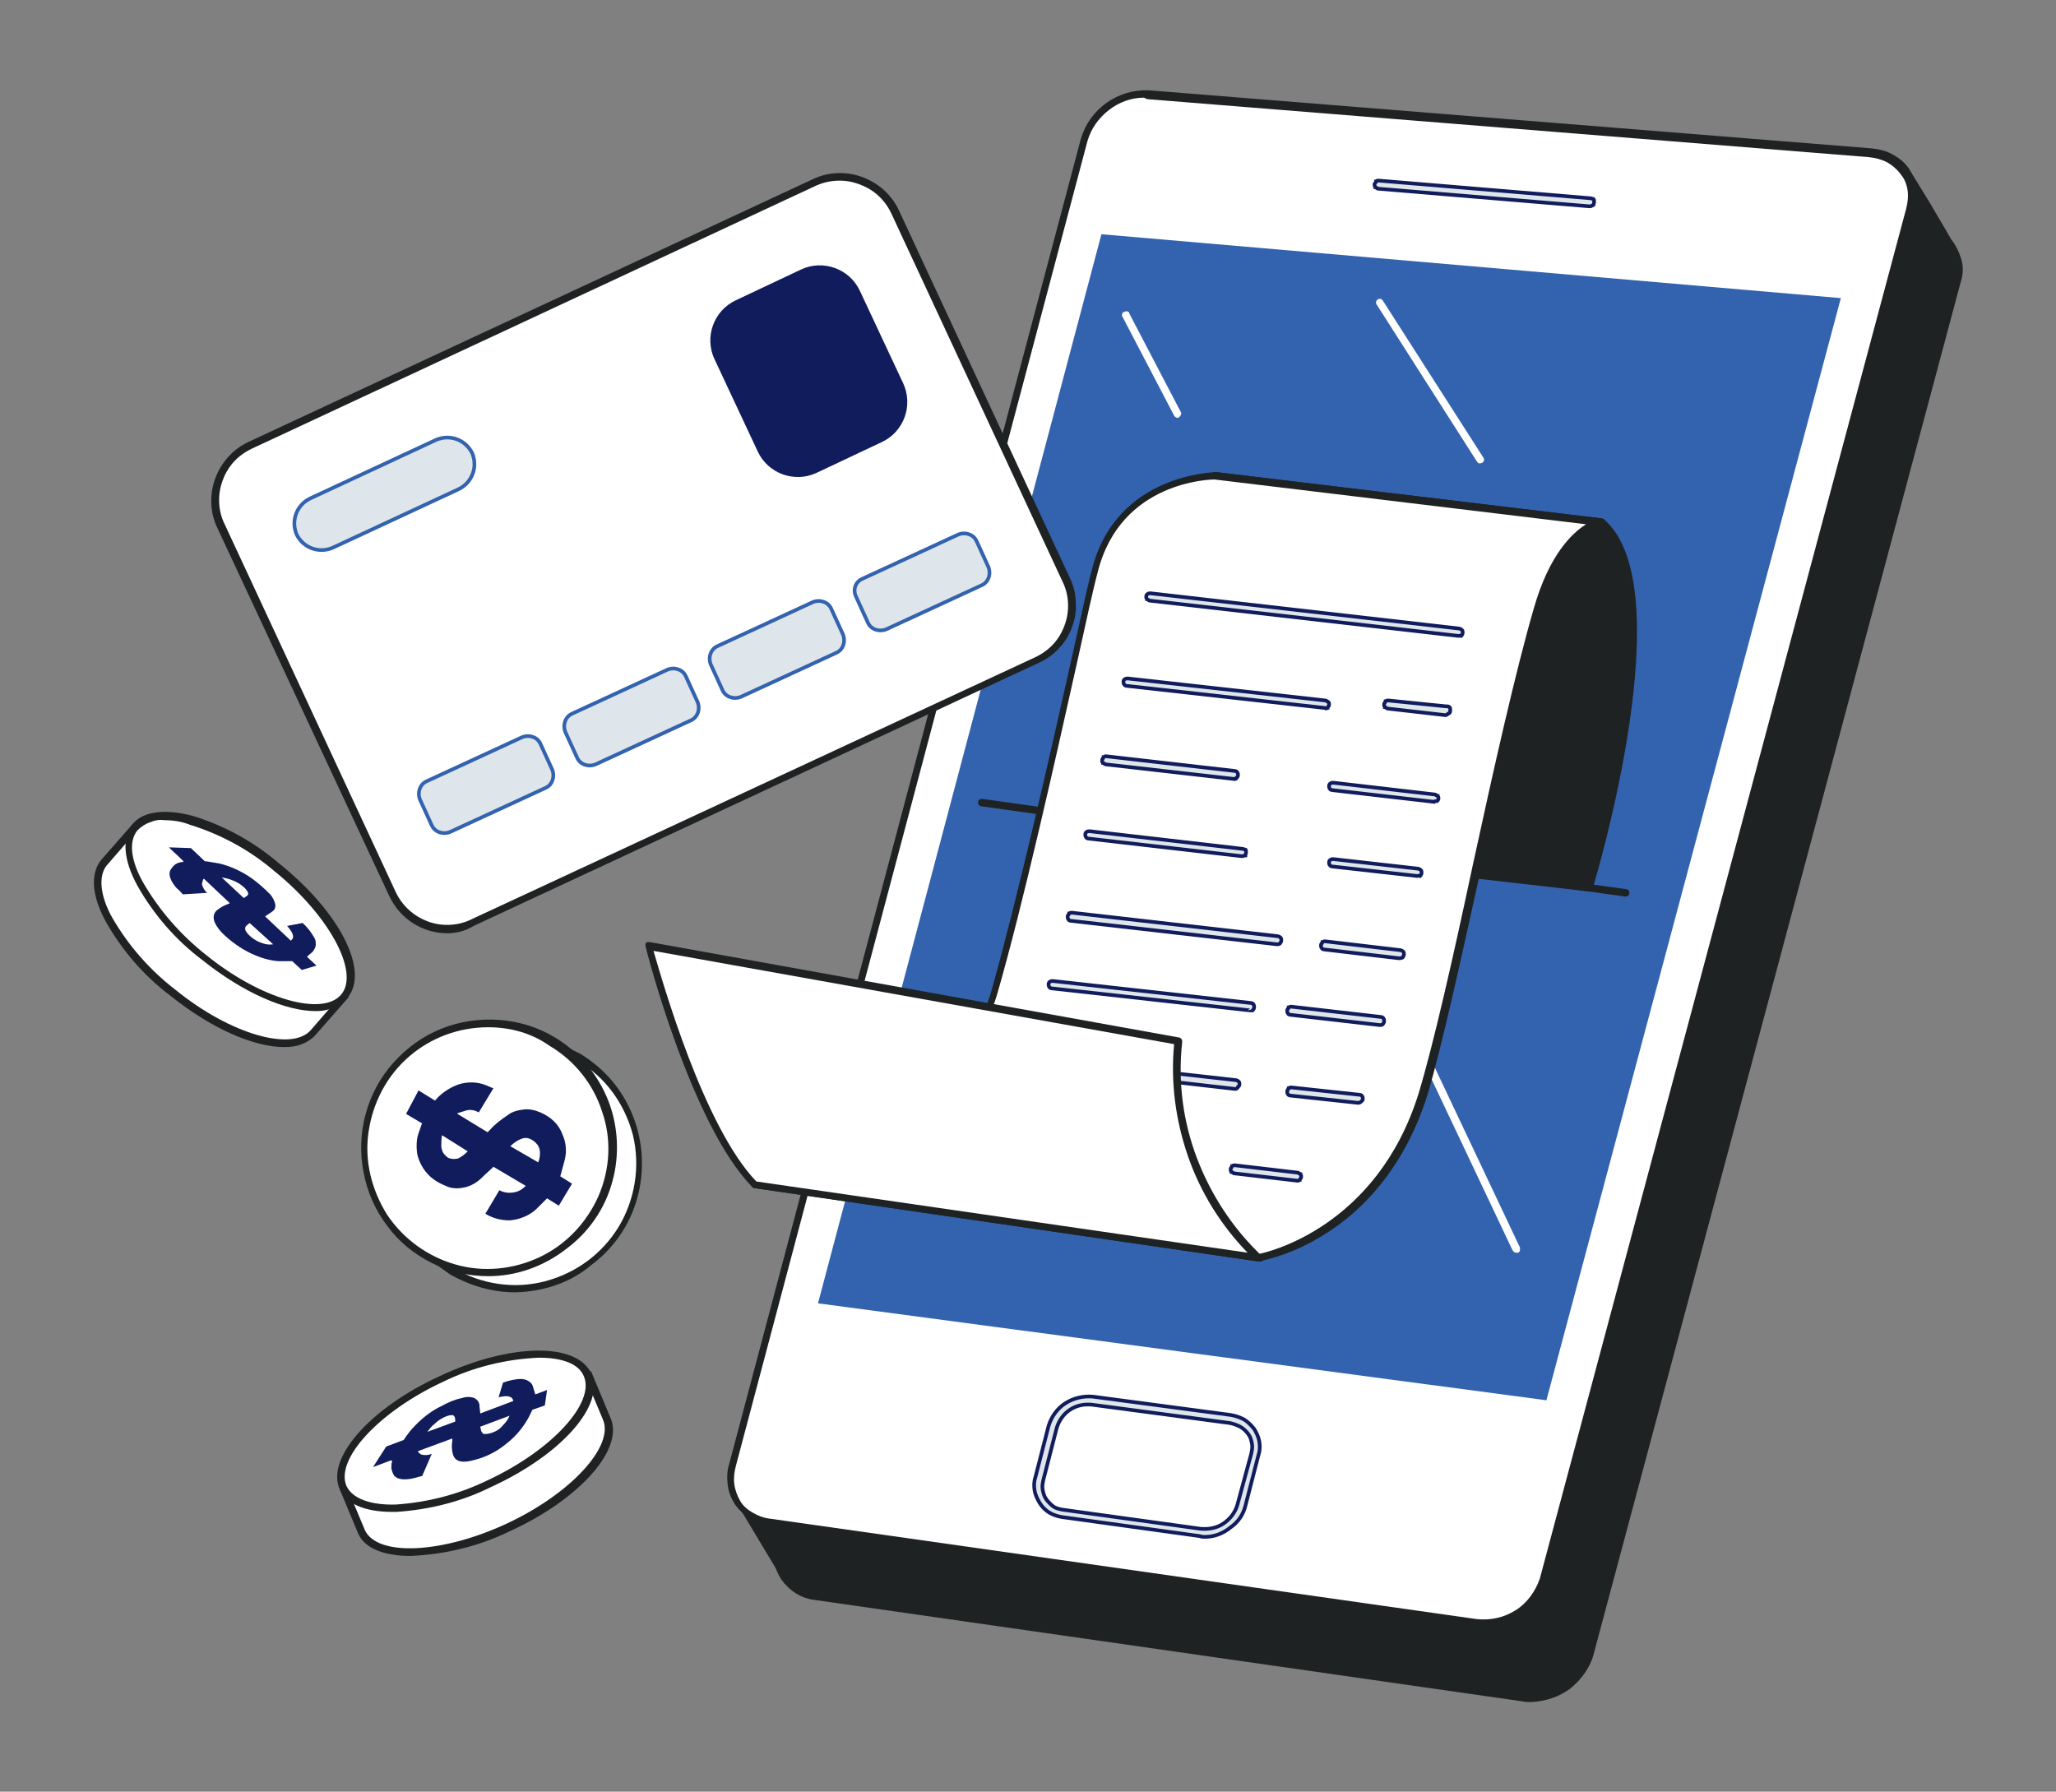 <?xml version="1.0" encoding="utf-8"?>
<!-- Generator: Adobe Illustrator 27.5.0, SVG Export Plug-In . SVG Version: 6.00 Build 0)  -->
<svg version="1.1" id="Layer_1" xmlns="http://www.w3.org/2000/svg" xmlns:xlink="http://www.w3.org/1999/xlink" x="0px" y="0px"
	 viewBox="0 0 280 244" style="enable-background:new 0 0 280 244;" xml:space="preserve">
<rect x="0" y="0" width="280" height="244" fill="#808080" stroke="none"/>
<style type="text/css">
	.st0{fill:#1F2223;}
	.st1{fill:#FFFFFF;}
	.st2{fill:#3363AF;}
	.st3{fill:#DEE5EB;stroke:#101C5C;stroke-width:0.5;stroke-miterlimit:10;}
	.st4{fill:#DEE5EB;}
	.st5{fill:#101C5C;}
	.st6{fill:#DEE5EB;stroke:#3363AF;stroke-width:0.5;stroke-miterlimit:10;}
</style>
<path class="st0" d="M266.1,34.3c0,0-2.4-4.3-6.1-10.3c0,0-12,9-11.9,8.5C248.2,31.9,266.1,34.3,266.1,34.3z"/>
<path class="st0" d="M266.1,34.8L266.1,34.8c-6.4-0.8-16.7-2.1-17.8-1.9c-0.3,0.1-0.4,0.1-0.5,0s-0.2-0.1-0.2-0.2
	c0-0.1-0.1-0.2,0-0.3c0-0.1,0.1-0.3,0.4-0.4c0.7-0.3,7.6-5.3,11.7-8.4c0.1,0,0.1-0.1,0.2-0.1s0.1,0,0.2,0s0.1,0,0.2,0.1
	c0.1,0,0.1,0.1,0.1,0.1c3.7,5.9,6.1,10.3,6.2,10.4c0,0.1,0.1,0.2,0.1,0.3s0,0.2-0.1,0.3c0,0.1-0.1,0.1-0.2,0.2
	C266.3,34.8,266.2,34.8,266.1,34.8L266.1,34.8z M249.9,31.9c2.2,0.1,6.6,0.6,15.3,1.7c-0.8-1.5-2.7-4.8-5.3-9
	C254.4,28.8,251.5,30.9,249.9,31.9L249.9,31.9z"/>
<path class="st0" d="M107.2,215.3l-6-10l8.3-7.5L107.2,215.3z"/>
<path class="st0" d="M107.2,215.8c-0.1,0-0.2,0-0.2-0.1c-0.1,0-0.1-0.1-0.2-0.2l-6-10c-0.1-0.1-0.1-0.2-0.1-0.3s0.1-0.2,0.2-0.3
	l8.3-7.5c0.1-0.1,0.2-0.1,0.3-0.1c0.1,0,0.2,0,0.3,0.1c0.1,0.1,0.2,0.1,0.2,0.2c0,0.1,0.1,0.2,0.1,0.3l-2.3,17.4
	c0,0.1-0.1,0.2-0.1,0.3c-0.1,0.1-0.2,0.1-0.3,0.2L107.2,215.8z M101.8,205.5l5.1,8.4l1.9-14.7L101.8,205.5z"/>
<path class="st0" d="M111.1,217.4l96.4,13.7c2,0.3,4-0.2,5.7-1.3s2.9-2.7,3.5-4.6l49.9-186.7c1-3.9-1.5-7.3-5.5-7.6L162.6,23
	c-1.9-0.1-3.9,0.5-5.4,1.6c-1.6,1.1-2.7,2.8-3.3,4.6L106,209.7c-0.2,0.8-0.3,1.7-0.2,2.6c0.1,0.9,0.4,1.7,0.9,2.4s1.1,1.3,1.9,1.8
	C109.4,217,110.2,217.3,111.1,217.4L111.1,217.4z"/>
<path class="st0" d="M208.5,231.8c-0.4,0-0.8,0-1.2-0.1L111,217.9c-0.9-0.1-1.8-0.4-2.6-0.9c-0.8-0.5-1.5-1.2-2-1.9
	c-0.5-0.8-0.9-1.7-1-2.7c-0.1-0.9-0.1-1.9,0.2-2.8l47.9-180.5c0.6-2,1.8-3.7,3.5-4.9c1.7-1.2,3.7-1.8,5.8-1.7l98.3,7.9
	c1,0.1,2,0.3,2.8,0.8c0.9,0.5,1.6,1.1,2.2,1.9c0.5,0.8,0.9,1.7,1.1,2.6s0.1,1.9-0.2,2.8l-50,186.9c-0.5,1.8-1.7,3.4-3.2,4.6
	C212.3,231.1,210.5,231.7,208.5,231.8L208.5,231.8z M111.1,216.9l96.4,13.7c1.9,0.2,3.7-0.2,5.3-1.2s2.7-2.6,3.3-4.4L266,38.5
	c0.2-0.8,0.3-1.6,0.2-2.4c-0.1-0.8-0.4-1.6-0.9-2.2c-0.5-0.7-1.2-1.3-1.9-1.7c-0.8-0.4-1.6-0.6-2.4-0.7l-98.3-8
	c-1.8-0.1-3.6,0.4-5.1,1.5s-2.6,2.6-3.1,4.3l-47.8,180.5c-0.2,0.8-0.3,1.6-0.2,2.4c0.1,0.8,0.4,1.6,0.8,2.3s1,1.2,1.7,1.6
	C109.6,216.6,110.3,216.8,111.1,216.9L111.1,216.9z"/>
<path class="st1" d="M104.8,207.1l96.4,13.7c2,0.3,4-0.2,5.7-1.3s2.9-2.7,3.5-4.6l49.9-186.7c1-3.9-1.5-7.3-5.5-7.6l-98.3-7.9
	c-1.9-0.1-3.9,0.5-5.5,1.6s-2.8,2.8-3.3,4.6l-48,180.5c-0.3,0.8-0.3,1.7-0.2,2.6c0.1,0.9,0.4,1.7,0.9,2.4s1.1,1.4,1.9,1.8
	C103.1,206.7,103.9,207,104.8,207.1L104.8,207.1z"/>
<path class="st0" d="M202.3,221.5c-0.4,0-0.8,0-1.2-0.1l-96.4-13.7c-0.9-0.1-1.8-0.4-2.6-0.9c-0.8-0.5-1.5-1.2-2-1.9
	c-0.5-0.8-0.9-1.7-1-2.7c-0.1-0.9-0.1-1.9,0.2-2.8l47.9-180.5c0.6-2,1.8-3.7,3.5-4.9s3.7-1.8,5.8-1.7l98.3,7.9c1,0.1,2,0.3,2.9,0.8
	s1.7,1.1,2.3,2c0.5,0.8,0.9,1.7,1.1,2.6s0.1,1.9-0.2,2.8L211,215.1c-0.5,1.8-1.7,3.4-3.2,4.6C206.1,220.8,204.2,221.5,202.3,221.5z
	 M155.8,13.3c-1.7,0-3.4,0.6-4.8,1.7c-1.4,1.1-2.4,2.5-2.9,4.2l-47.9,180.5c-0.2,0.8-0.3,1.6-0.2,2.4c0.1,0.8,0.4,1.6,0.8,2.3
	s1,1.2,1.7,1.6c0.7,0.4,1.4,0.7,2.2,0.8l0,0l96.4,13.7c1.9,0.2,3.7-0.2,5.3-1.2s2.7-2.6,3.3-4.3l49.9-186.6c0.2-0.8,0.3-1.6,0.2-2.4
	c-0.1-0.8-0.4-1.6-0.9-2.2c-0.5-0.7-1.2-1.3-1.9-1.7c-0.8-0.4-1.6-0.6-2.5-0.7l-98.3-7.9L155.8,13.3z"/>
<path class="st2" d="M250.7,40.6L150,31.9l-38.6,145.6l99.2,13.2L250.7,40.6z"/>
<path class="st1" d="M206.5,170.6c-0.1,0-0.2,0-0.3-0.1s-0.1-0.1-0.2-0.2l-20.3-42.9c0-0.1,0-0.1,0-0.2s0-0.1,0-0.2s0.1-0.1,0.1-0.2
	c0,0,0.1-0.1,0.2-0.1c0.1-0.1,0.3-0.1,0.4,0c0.1,0,0.2,0.1,0.3,0.3l20.3,42.9c0,0.1,0,0.1,0,0.2c0,0.1,0,0.1,0,0.2
	c0,0.1-0.1,0.1-0.1,0.2c0,0-0.1,0.1-0.2,0.1C206.7,170.6,206.6,170.6,206.5,170.6L206.5,170.6z"/>
<path class="st1" d="M144.6,206.1l18.8,2.6c1.2,0.1,2.4-0.1,3.4-0.8s1.7-1.7,2.1-2.8l1.9-7c0.2-0.5,0.2-1.1,0.1-1.6
	c-0.1-0.5-0.3-1.1-0.6-1.5c-0.3-0.5-0.7-0.8-1.2-1.1s-1-0.5-1.6-0.5l-18.8-2.6c-1.2-0.1-2.4,0.2-3.4,0.8c-1,0.7-1.7,1.6-2.1,2.8
	l-1.9,7c-0.2,0.5-0.2,1.1-0.1,1.6c0.1,0.5,0.3,1.1,0.6,1.5s0.7,0.8,1.2,1.1C143.5,205.8,144.1,206,144.6,206.1z"/>
<path class="st3" d="M164.1,209.3c-0.2,0-0.5,0-0.7-0.1l-18.8-2.6c-0.6-0.1-1.2-0.3-1.7-0.6s-1-0.8-1.3-1.3s-0.6-1.1-0.7-1.7
	c-0.1-0.6-0.1-1.2,0.1-1.8l1.8-7c0.4-1.3,1.2-2.4,2.3-3.1c1.1-0.7,2.4-1,3.7-0.9l18.8,2.5c0.6,0.1,1.2,0.3,1.8,0.6
	c0.5,0.3,1,0.8,1.4,1.3c0.3,0.5,0.6,1.1,0.7,1.7c0.1,0.6,0.1,1.2-0.1,1.8l-1.8,7c-0.3,1.2-1,2.2-2,2.9
	C166.5,208.9,165.3,209.3,164.1,209.3L164.1,209.3z M144.7,205.6l18.8,2.6c1.1,0.1,2.2-0.1,3.1-0.7c0.9-0.6,1.6-1.5,1.9-2.5l1.9-7
	c0.1-0.5,0.2-0.9,0.1-1.4c-0.1-0.5-0.2-0.9-0.5-1.3c-0.3-0.4-0.6-0.7-1.1-1c-0.4-0.2-0.9-0.4-1.4-0.5l-18.8-2.5
	c-1.1-0.1-2.1,0.1-3,0.7c-0.9,0.6-1.5,1.5-1.8,2.5l-1.8,7c-0.1,0.5-0.2,0.9-0.1,1.4c0.1,0.5,0.2,0.9,0.5,1.3c0.3,0.4,0.6,0.7,1,1
	C143.8,205.4,144.2,205.5,144.7,205.6L144.7,205.6z"/>
<path class="st3" d="M216.5,28.1l-28.8-2.4c-0.1,0-0.1,0-0.2-0.1c-0.1,0-0.1-0.1-0.2-0.1c0-0.1-0.1-0.1-0.1-0.2s0-0.1,0-0.2
	s0-0.1,0.1-0.2s0.1-0.1,0.1-0.2c0.1,0,0.1-0.1,0.2-0.1s0.1,0,0.2,0l28.8,2.4c0.1,0,0.3,0.1,0.4,0.1c0.1,0.1,0.1,0.2,0.1,0.4
	s-0.1,0.3-0.1,0.4C216.8,28,216.7,28.1,216.5,28.1L216.5,28.1z"/>
<path class="st0" d="M216.4,120.9c0,0,12.4-40.8,1.6-49.8l-52.5-6.3c0,0-9,9.4-10.3,16.6s-12.2,22.5-8.1,31.7L216.4,120.9z"/>
<path class="st0" d="M216.4,121.4L216.4,121.4l-69.3-7.9c-0.1,0-0.2,0-0.2-0.1c-0.1-0.1-0.1-0.1-0.2-0.2c-2.8-6.4,1.3-15.5,4.6-22.9
	c1.6-3.6,3-6.8,3.5-9.1c1.3-7.3,10-16.4,10.4-16.8c0.1-0.1,0.1-0.1,0.2-0.1c0.1,0,0.2,0,0.2,0l52.5,6.3c0.1,0,0.2,0.1,0.3,0.1
	c10.8,9.1-1,48.7-1.5,50.3c0,0.1-0.1,0.2-0.2,0.2C216.6,121.4,216.5,121.4,216.4,121.4z M147.6,112.6l68.5,7.8
	c1.2-4.2,11.4-40.3,1.8-48.7l-52-6.3c-1.2,1.3-8.8,9.7-10,16.1c-0.4,2.4-1.9,5.6-3.5,9.3C149.1,97.9,145.1,106.6,147.6,112.6z"/>
<path class="st0" d="M221.3,122.1L221.3,122.1l-87.7-12.3c-0.1,0-0.2-0.1-0.3-0.2s-0.1-0.2-0.1-0.4c0-0.1,0.1-0.3,0.2-0.3
	c0.1-0.1,0.2-0.1,0.4-0.1l87.7,12.3c0.1,0,0.3,0.1,0.3,0.2c0.1,0.1,0.1,0.2,0.1,0.4c0,0.1-0.1,0.2-0.2,0.3S221.5,122.1,221.3,122.1
	L221.3,122.1z"/>
<path class="st1" d="M218,71.1c0,0-5.3,0.7-8.6,11.8c-5,16.9-11.6,52.7-15.7,66.1c-6.1,19.5-22.3,22.3-22.3,22.3l-68.7-10
	c0,0,27.9-9.7,32.7-26.1c5-17.3,11.8-50.1,13.7-57.4c3.3-13,16.5-13,16.5-13L218,71.1z"/>
<path class="st0" d="M171.4,171.8L171.4,171.8l-68.7-10c-0.1,0-0.2-0.1-0.3-0.2c-0.1-0.1-0.1-0.2-0.1-0.3s0-0.2,0.1-0.3
	s0.2-0.2,0.3-0.2c0.3-0.1,27.8-9.8,32.3-25.8c3.4-12,7.9-31.7,10.8-44.7c1.3-5.8,2.3-10.5,2.9-12.7c3.3-13.2,16.9-13.3,17-13.3
	l52.5,6.3c0.1,0,0.2,0.1,0.3,0.2s0.1,0.2,0.1,0.3c0,0.1,0,0.2-0.1,0.3c-0.1,0.1-0.2,0.2-0.3,0.2s-5.1,0.9-8.1,11.4
	c-2.5,8.6-5.4,21.9-8.3,34.8c-2.8,12.7-5.4,24.6-7.4,31.3c-3.2,10.2-9.1,15.9-13.7,18.8C177.8,169.8,174.7,171.1,171.4,171.8
	L171.4,171.8z M104.7,161.1l66.6,9.7c1.2-0.2,16.2-3.6,21.9-21.9c2-6.6,4.7-18.5,7.4-31.2c2.8-12.9,5.8-26.3,8.3-34.9
	c2.1-7.3,5.2-10.2,7.1-11.4l-50.6-6.1c-0.5,0-12.8,0.2-15.9,12.6c-0.6,2.2-1.6,6.8-2.9,12.7c-2.9,13-7.3,32.7-10.8,44.8
	c-2.5,8.7-11.3,15.4-18.3,19.5C113.4,157.3,109.2,159.4,104.7,161.1L104.7,161.1z"/>
<path class="st3" d="M185,150.2L185,150.2l-9.3-1c-0.1,0-0.3-0.1-0.3-0.2c-0.1-0.1-0.1-0.2-0.1-0.4c0-0.1,0-0.1,0.1-0.2
	c0-0.1,0.1-0.1,0.1-0.2c0.1,0,0.1-0.1,0.2-0.1c0.1,0,0.1,0,0.2,0l9.3,1c0.1,0,0.3,0.1,0.3,0.2c0.1,0.1,0.1,0.2,0.1,0.4
	c0,0.1-0.1,0.2-0.2,0.3S185.1,150.2,185,150.2L185,150.2z"/>
<path class="st3" d="M168.2,148.3L168.2,148.3l-27.9-3.2c-0.1,0-0.3-0.1-0.3-0.2c-0.1-0.1-0.1-0.2-0.1-0.4c0-0.1,0-0.1,0.1-0.2
	c0-0.1,0.1-0.1,0.1-0.2c0.1,0,0.1-0.1,0.2-0.1c0.1,0,0.1,0,0.2,0l27.8,3.1c0.1,0,0.3,0.1,0.4,0.2c0.1,0.1,0.1,0.2,0.1,0.4
	c0,0.1-0.1,0.3-0.2,0.3C168.5,148.3,168.3,148.3,168.2,148.3L168.2,148.3z"/>
<path class="st3" d="M176.7,160.8L176.7,160.8l-8.6-1c-0.1,0-0.1,0-0.2-0.1c-0.1,0-0.1-0.1-0.2-0.1c0-0.1-0.1-0.1-0.1-0.2
	c0-0.1,0-0.1,0-0.2c0-0.1,0-0.1,0.1-0.2c0-0.1,0.1-0.1,0.1-0.2c0.1,0,0.1-0.1,0.2-0.1c0.1,0,0.1,0,0.2,0l8.5,1c0.1,0,0.1,0,0.2,0.1
	c0.1,0,0.1,0.1,0.2,0.1c0,0.1,0.1,0.1,0.1,0.2c0,0.1,0,0.1,0,0.2c0,0.1,0,0.1-0.1,0.2c0,0.1-0.1,0.1-0.1,0.2
	C176.9,160.7,176.9,160.8,176.7,160.8C176.9,160.8,176.8,160.8,176.7,160.8L176.7,160.8z"/>
<path class="st4" d="M158.7,158.8L158.7,158.8l-26.6-3c-0.1,0-0.3-0.1-0.3-0.2c-0.1-0.1-0.1-0.2-0.1-0.4c0-0.1,0.1-0.3,0.2-0.3
	c0.1-0.1,0.2-0.1,0.4-0.1l26.6,3c0.1,0,0.3,0.1,0.3,0.2c0.1,0.1,0.1,0.2,0.1,0.4c0,0.1-0.1,0.2-0.2,0.3
	C158.9,158.7,158.8,158.8,158.7,158.8z"/>
<path class="st1" d="M171.4,171.3c-4-3.7-7.1-8.3-9-13.4c-1.9-5.1-2.6-10.6-2-16.1l-72.1-13c0,0,6.2,24.1,14.4,32.5L171.4,171.3z"/>
<path class="st0" d="M171.4,171.8L171.4,171.8l-68.7-10c-0.1,0-0.2-0.1-0.3-0.2c-8.2-8.4-14.3-31.8-14.5-32.8c0-0.1,0-0.2,0-0.2
	c0-0.1,0.1-0.2,0.1-0.2c0.1-0.1,0.1-0.1,0.2-0.1s0.2,0,0.3,0l72.1,13c0.1,0,0.2,0.1,0.3,0.2c0.1,0.1,0.1,0.2,0.1,0.4
	c-0.6,5.4,0.1,10.8,2,15.8s4.9,9.6,8.8,13.3c0.1,0.1,0.1,0.2,0.2,0.3c0,0.1,0,0.2,0,0.3s-0.1,0.2-0.2,0.2
	C171.6,171.8,171.5,171.8,171.4,171.8L171.4,171.8z M103,160.9l66.9,9.7c-3.6-3.7-6.4-8.2-8.1-13.1c-1.7-4.9-2.4-10.1-1.9-15.3
	L89,129.5C90.2,133.6,95.8,153.4,103,160.9z"/>
<path class="st3" d="M198.6,86.6L198.6,86.6l-42-4.8c-0.1,0-0.1,0-0.2-0.1c-0.1,0-0.1-0.1-0.2-0.1c0-0.1-0.1-0.1-0.1-0.2
	c0-0.1,0-0.1,0-0.2c0-0.1,0.1-0.3,0.2-0.3c0.1-0.1,0.2-0.1,0.4-0.1l42,4.8c0.1,0,0.3,0.1,0.4,0.2c0.1,0.1,0.1,0.2,0.1,0.4
	c0,0.1-0.1,0.3-0.2,0.4C198.8,86.5,198.8,86.6,198.6,86.6L198.6,86.6z"/>
<path class="st3" d="M196.9,97.4L196.9,97.4l-7.9-0.9c-0.1,0-0.1,0-0.2-0.1c-0.1,0-0.1-0.1-0.2-0.1c0-0.1-0.1-0.1-0.1-0.2
	c0-0.1,0-0.1,0-0.2c0-0.1,0-0.1,0.1-0.2c0-0.1,0.1-0.1,0.1-0.2c0.1,0,0.1-0.1,0.2-0.1c0.1,0,0.1,0,0.2,0l7.9,0.8c0.1,0,0.1,0,0.2,0
	s0.1,0.1,0.2,0.1c0,0,0.1,0.1,0.1,0.2c0,0.1,0,0.1,0,0.2c0,0.1,0,0.1,0,0.2c0,0.1-0.1,0.1-0.1,0.2c0,0-0.1,0.1-0.2,0.1
	C197,97.4,196.9,97.4,196.9,97.4L196.9,97.4z"/>
<path class="st3" d="M180.3,96.4l-26.9-3c-0.1,0-0.3-0.1-0.3-0.2c-0.1-0.1-0.1-0.2-0.1-0.4c0-0.1,0.1-0.3,0.2-0.3
	c0.1-0.1,0.2-0.1,0.4-0.1l26.9,3c0.1,0,0.1,0,0.2,0.1c0.1,0,0.1,0.1,0.2,0.1c0,0,0.1,0.1,0.1,0.2s0,0.1,0,0.2s0,0.1-0.1,0.2
	c0,0.1-0.1,0.1-0.1,0.2c-0.1,0-0.1,0.1-0.2,0.1C180.5,96.4,180.4,96.4,180.3,96.4L180.3,96.4z"/>
<path class="st3" d="M195.3,109.2L195.3,109.2l-13.9-1.6c-0.1,0-0.3-0.1-0.3-0.2c-0.1-0.1-0.1-0.2-0.1-0.4c0-0.1,0.1-0.3,0.2-0.3
	c0.1-0.1,0.2-0.1,0.4-0.1l13.8,1.6c0.1,0,0.1,0,0.2,0.1c0.1,0,0.1,0.1,0.2,0.1c0,0.1,0.1,0.1,0.1,0.2s0,0.1,0,0.2s-0.1,0.2-0.2,0.3
	C195.5,109.1,195.4,109.1,195.3,109.2L195.3,109.2z"/>
<path class="st3" d="M168.2,106.1L168.2,106.1l-17.6-2c-0.1,0-0.1,0-0.2-0.1c-0.1,0-0.1-0.1-0.2-0.1c0-0.1-0.1-0.1-0.1-0.2
	s0-0.1,0-0.2s0-0.1,0.1-0.2c0-0.1,0.1-0.1,0.1-0.2c0.1,0,0.1-0.1,0.2-0.1c0.1,0,0.1,0,0.2,0l17.5,2c0.1,0,0.3,0.1,0.3,0.2
	c0.1,0.1,0.1,0.2,0.1,0.4c0,0.1-0.1,0.3-0.2,0.3C168.4,106,168.3,106.1,168.2,106.1L168.2,106.1z"/>
<path class="st3" d="M193,119.3L193,119.3l-11.6-1.3c-0.1,0-0.3-0.1-0.3-0.2c-0.1-0.1-0.1-0.2-0.1-0.4c0-0.1,0.1-0.3,0.2-0.3
	c0.1-0.1,0.2-0.1,0.4-0.1l11.5,1.3c0.1,0,0.3,0.1,0.4,0.2c0.1,0.1,0.1,0.2,0.1,0.4c0,0.1-0.1,0.3-0.2,0.4
	C193.2,119.2,193.1,119.3,193,119.3L193,119.3z"/>
<path class="st3" d="M169.1,116.6L169.1,116.6l-20.9-2.4c-0.1,0-0.3-0.1-0.3-0.2c-0.1-0.1-0.1-0.2-0.1-0.4c0-0.1,0.1-0.3,0.2-0.3
	c0.1-0.1,0.2-0.1,0.4-0.1l20.8,2.4c0.1,0,0.3,0.1,0.4,0.1s0.1,0.2,0.1,0.4c0,0.1-0.1,0.3-0.1,0.4
	C169.5,116.5,169.3,116.6,169.1,116.6L169.1,116.6z"/>
<path class="st3" d="M190.5,130.5l-10.2-1.2c-0.1,0-0.3-0.1-0.3-0.2c-0.1-0.1-0.1-0.2-0.1-0.4c0-0.1,0-0.1,0.1-0.2
	c0-0.1,0.1-0.1,0.1-0.2c0.1,0,0.1-0.1,0.2-0.1c0.1,0,0.1,0,0.2,0l10.2,1.2c0.1,0,0.3,0.1,0.4,0.2c0.1,0.1,0.1,0.2,0.1,0.4
	c0,0.1-0.1,0.3-0.2,0.4C190.8,130.5,190.7,130.5,190.5,130.5L190.5,130.5z"/>
<path class="st3" d="M173.9,128.6L173.9,128.6l-28.1-3.2c-0.1,0-0.3-0.1-0.3-0.2c-0.1-0.1-0.1-0.2-0.1-0.4c0-0.1,0-0.1,0.1-0.2
	c0-0.1,0.1-0.1,0.1-0.2c0.1,0,0.1-0.1,0.2-0.1s0.1,0,0.2,0l28,3.2c0.1,0,0.3,0.1,0.4,0.2c0.1,0.1,0.1,0.2,0.1,0.4
	c0,0.1-0.1,0.3-0.2,0.4C174.2,128.6,174,128.6,173.9,128.6L173.9,128.6z"/>
<path class="st3" d="M187.9,139.6L187.9,139.6l-12.2-1.4c-0.1,0-0.3-0.1-0.3-0.2c-0.1-0.1-0.1-0.2-0.1-0.4c0-0.1,0-0.1,0.1-0.2
	c0-0.1,0.1-0.1,0.1-0.2c0.1,0,0.1-0.1,0.2-0.1c0.1,0,0.1,0,0.2,0l12.2,1.4c0.1,0,0.3,0.1,0.3,0.2c0.1,0.1,0.1,0.2,0.1,0.4
	c0,0.1-0.1,0.3-0.2,0.4C188.2,139.6,188.1,139.6,187.9,139.6L187.9,139.6z"/>
<path class="st3" d="M170.2,137.6l-27-3c-0.1,0-0.3-0.1-0.3-0.2c-0.1-0.1-0.1-0.2-0.1-0.4c0-0.1,0.1-0.3,0.2-0.3
	c0.1-0.1,0.2-0.1,0.4-0.1l27,3c0.1,0,0.3,0.1,0.3,0.2c0.1,0.1,0.1,0.2,0.1,0.4c0,0.1-0.1,0.3-0.2,0.4
	C170.6,137.6,170.4,137.6,170.2,137.6L170.2,137.6z"/>
<path class="st1" d="M30.1,71.6l23.3,50.1c1.9,4.1,6.9,5.9,11,4L141.2,90c4.1-1.9,5.9-6.9,4-11l-23.3-50.1c-1.9-4.1-6.9-5.9-11-4
	L34.1,60.6C29.9,62.6,28.1,67.5,30.1,71.6z"/>
<path class="st0" d="M60.9,127.1c-1.7,0-3.3-0.5-4.7-1.4s-2.5-2.2-3.2-3.7L29.6,71.9c-1-2.1-1.1-4.5-0.3-6.7c0.8-2.2,2.4-4,4.5-5
	l76.9-35.8c2.1-1,4.5-1.1,6.7-0.3c2.2,0.8,4,2.4,5,4.5l23.3,50.1c0.5,1,0.8,2.2,0.8,3.3c0.1,1.2-0.1,2.3-0.5,3.4s-1,2.1-1.8,2.9
	c-0.8,0.9-1.7,1.5-2.8,2l-76.9,35.8C63.4,126.8,62.1,127.1,60.9,127.1L60.9,127.1z M114.4,24.6c-1.1,0-2.2,0.2-3.3,0.7L34.3,61.1
	c-1.9,0.9-3.3,2.4-4,4.4c-0.7,1.9-0.6,4.1,0.3,5.9l0,0l23.3,50.1c0.9,1.9,2.5,3.3,4.4,4s4.1,0.6,5.9-0.3L141,89.5
	c1.9-0.9,3.3-2.4,4-4.4c0.7-1.9,0.6-4.1-0.3-5.9l-23.3-50.1c-0.6-1.3-1.6-2.5-2.9-3.3C117.3,25.1,115.9,24.6,114.4,24.6L114.4,24.6z
	"/>
<path class="st5" d="M97.3,48.9l5.9,12.6c1.4,3,5,4.3,8,2.9l8.9-4.2c3-1.4,4.3-5,2.9-8l-5.9-12.6c-1.4-3-5-4.3-8-2.9l-8.9,4.2
	C97.2,42.3,95.9,45.9,97.3,48.9z"/>
<path class="st6" d="M42.2,67.9c-1.8,0.9-2.6,3-1.8,4.9c0.9,1.8,3,2.6,4.9,1.8l17.2-8c1.8-0.9,2.6-3,1.8-4.9c-0.9-1.8-3-2.6-4.9-1.8
	L42.2,67.9z"/>
<path class="st6" d="M116.6,81.3l1.6,3.5c0.4,0.9,1.5,1.3,2.5,0.9l13-6c0.9-0.4,1.3-1.5,0.9-2.5l-1.6-3.5c-0.4-0.9-1.5-1.3-2.5-0.9
	l-13,6C116.5,79.2,116.1,80.3,116.6,81.3z"/>
<path class="st6" d="M96.8,90.5l1.6,3.5c0.4,0.9,1.5,1.3,2.5,0.9l13-6c0.9-0.4,1.3-1.5,0.9-2.5l-1.6-3.5c-0.4-0.9-1.5-1.3-2.5-0.9
	l-13,6C96.8,88.4,96.4,89.5,96.8,90.5z"/>
<path class="st6" d="M77,99.7l1.6,3.5c0.4,0.9,1.5,1.3,2.5,0.9l13-6c0.9-0.4,1.3-1.5,0.9-2.5l-1.6-3.5c-0.4-0.9-1.5-1.3-2.5-0.9
	l-13,6C77,97.6,76.6,98.7,77,99.7z"/>
<path class="st6" d="M57.2,108.9l1.6,3.5c0.4,0.9,1.5,1.3,2.5,0.9l13-6c0.9-0.4,1.3-1.5,0.9-2.5l-1.6-3.5c-0.4-0.9-1.5-1.3-2.5-0.9
	l-13,6C57.2,106.8,56.8,107.9,57.2,108.9z"/>
<path class="st1" d="M201.5,63.1c-0.1,0-0.2,0-0.2-0.1c-0.1,0-0.1-0.1-0.2-0.2l-13.6-21.3c-0.1-0.1-0.1-0.2-0.1-0.4
	c0-0.1,0.1-0.2,0.2-0.3c0.1-0.1,0.2-0.1,0.4-0.1c0.1,0,0.2,0.1,0.3,0.2L202,62.3c0.1,0.1,0.1,0.3,0.1,0.4c0,0.1-0.1,0.2-0.2,0.3
	C201.7,63.1,201.6,63.1,201.5,63.1L201.5,63.1z"/>
<path class="st1" d="M160.4,56.9c-0.1,0-0.2,0-0.3-0.1c-0.1,0-0.1-0.1-0.2-0.2l-7-13.4c0-0.1-0.1-0.1-0.1-0.2c0-0.1,0-0.1,0-0.2
	s0.1-0.1,0.1-0.2c0-0.1,0.1-0.1,0.2-0.1c0.1,0,0.1-0.1,0.2-0.1c0.1,0,0.1,0,0.2,0c0.1,0,0.1,0.1,0.2,0.1c0.1,0,0.1,0.1,0.1,0.2
	l7,13.4c0.1,0.1,0.1,0.3,0,0.4c0,0.1-0.1,0.2-0.2,0.3C160.5,56.9,160.5,56.9,160.4,56.9z"/>
<path class="st1" d="M47,135.6l-4.3,4.9c-2.7,3.4-11.3,1-19.2-5.3s-12.1-14.2-9.4-17.6l4.3-4.9L47,135.6z"/>
<path class="st0" d="M38.7,142.6c-4.1,0-9.9-2.5-15.5-7c-3.6-2.7-6.6-6.2-8.8-10.1c-1.9-3.5-2.1-6.4-0.7-8.3l4.3-4.9
	c0.1-0.1,0.2-0.2,0.3-0.2c0.1,0,0.3,0,0.4,0.1l28.6,22.9c0.1,0,0.1,0.1,0.1,0.2c0,0.1,0.1,0.1,0.1,0.2c0,0.1,0,0.3-0.1,0.4l-4.3,4.9
	c-0.5,0.6-1.2,1.1-2,1.4C40.4,142.5,39.5,142.6,38.7,142.6z M18.4,113.4l-3.9,4.5c-1.1,1.4-0.9,4.1,0.8,7.1c2.2,3.8,5.1,7.1,8.6,9.8
	c7.5,6.1,16,8.5,18.5,5.4l3.9-4.5L18.4,113.4z"/>
<path class="st1" d="M47,135.6c2.7-3.4-1.5-11.3-9.4-17.6c-7.9-6.3-16.5-8.7-19.2-5.3c-2.7,3.4,1.5,11.3,9.4,17.6
	C35.7,136.6,44.3,139,47,135.6z"/>
<path class="st0" d="M43,137.7c-4.1,0-9.9-2.5-15.5-7c-3.6-2.7-6.6-6.2-8.8-10.1c-1.9-3.5-2.1-6.4-0.7-8.3c1.4-1.8,4.4-2.2,8.2-1.2
	c4.3,1.3,8.3,3.5,11.7,6.4c8.3,6.6,12.4,14.6,9.5,18.3c-0.6,0.6-1.2,1.1-2,1.4C44.6,137.6,43.8,137.7,43,137.7z M22.4,111.7
	c-0.7-0.1-1.3,0-2,0.3c-0.6,0.2-1.2,0.6-1.7,1.1l0,0c-1.2,1.5-0.9,4.1,0.8,7.1c2.2,3.8,5.1,7.1,8.5,9.8c7.5,6.1,16,8.5,18.5,5.4
	s-1.8-10.9-9.3-16.9c-3.3-2.8-7.2-4.9-11.4-6.2C24.8,111.9,23.6,111.7,22.4,111.7z"/>
<path class="st5" d="M26,115.5l1.9,1.8h0.2c0.6,0.1,1.2,0.2,1.8,0.3c1.6,0.4,3.1,1.1,4.5,2.1c0.8,0.6,1.6,1.3,2.3,2
	c0.4,0.4,0.7,1,0.8,1.5c0,0.2,0,0.4-0.1,0.6s-0.3,0.3-0.4,0.4c-0.3,0.2-0.6,0.4-0.9,0.6l3.5,3.3c0.6-0.4,0.3-1.1-0.5-2l2.1-0.4
	c0.7,0.6,1.2,1.3,1.6,2c0.2,0.3,0.2,0.6,0.2,1c0,0.3-0.2,0.6-0.4,0.9c-0.2,0.2-0.5,0.4-0.8,0.7l1.3,1.2l-2,0.6l-1.3-1.2
	c-0.6,0-1.2,0-1.9,0c-1.3-0.1-2.5-0.5-3.6-1c-1.5-0.7-2.9-1.7-4.1-2.9c-1.2-1.3-1.4-2.3-0.7-3c0.5-0.4,1-0.7,1.6-0.9l0.2-0.1
	l-3.5-3.3h-0.1c-0.1,0.2-0.1,0.4-0.2,0.7c0.1,0.5,0.4,0.9,0.7,1.2l-3.3,0.2c-0.3-0.3-0.5-0.6-0.8-0.8c-0.9-1-1.2-1.9-0.9-2.5
	c0.2-0.3,0.4-0.6,0.7-0.8c0.3-0.2,0.7-0.3,1-0.3c0.1,0,0.1-0.1,0-0.2c-0.6-0.6-1.3-1.2-1.9-1.8L26,115.5z M34,125.7
	c-0.3,0.3-0.7,0.4-0.6,0.9c0.1,0.5,1.2,1.5,2.2,1.8c0.5,0.2,1,0.3,1.6,0.2L34,125.7z M33.2,122.3c0.3-0.2,0.5-0.3,0.6-0.5
	c0.1-0.5-1-1.5-2.1-1.9c-0.5-0.2-0.9-0.3-1.5-0.4L33.2,122.3z"/>
<path class="st1" d="M80,187.1l2.5,6c1.8,3.9-4.1,10.6-13.3,14.9c-9.2,4.3-18.1,4.5-19.9,0.6l-2.5-6L80,187.1z"/>
<path class="st0" d="M55.9,211.9c-3.5,0-6.2-1-7.1-3l-2.5-6c0-0.1-0.1-0.3,0-0.4c0-0.1,0.1-0.2,0.3-0.3l33.3-15.5c0.1,0,0.1,0,0.2,0
	s0.1,0,0.2,0s0.1,0.1,0.2,0.1c0,0,0.1,0.1,0.1,0.2l2.5,6c2,4.2-4,11.1-13.6,15.5C65.2,210.6,60.6,211.7,55.9,211.9L55.9,211.9z
	 M47.4,202.9l2.3,5.5c1.7,3.6,10.5,3.2,19.3-0.9c8.8-4.1,14.7-10.6,13.1-14.2l-2.3-5.5L47.4,202.9z"/>
<path class="st1" d="M66.7,202c9.2-4.3,15.1-10.9,13.3-14.9c-1.8-3.9-10.8-3.7-19.9,0.6c-9.2,4.3-15.1,10.9-13.3,14.9
	S57.5,206.3,66.7,202z"/>
<path class="st0" d="M53.4,205.9c-3.7,0-6.2-1.1-7.1-3c-2-4.2,4-11.1,13.6-15.5c9.6-4.5,18.6-4.6,20.6-0.4c2,4.3-4,11.1-13.6,15.5
	c-4,2-8.4,3.1-12.9,3.4H53.4z M73.4,184.9c-4.6,0.2-9,1.3-13.1,3.3c-8.8,4.1-14.7,10.6-13.1,14.2c0.8,1.7,3.3,2.6,6.7,2.5
	c4.4-0.3,8.6-1.4,12.5-3.3c8.8-4.1,14.7-10.6,13.1-14.2C78.8,185.7,76.5,184.9,73.4,184.9z"/>
<path class="st5" d="M52.6,197l2.4-0.9l0.1-0.2c0.4-0.5,0.7-1,1.1-1.4c1.1-1.2,2.4-2.3,3.9-3c0.9-0.5,1.8-0.9,2.8-1.1
	c0.6-0.2,1.2-0.2,1.7,0c0.2,0.1,0.3,0.2,0.5,0.4c0.1,0.2,0.2,0.4,0.2,0.6c0,0.4,0.1,0.7,0.1,1.1l4.5-1.7c-0.1-0.7-0.9-0.8-2-0.5
	l0.6-2c0.8-0.3,1.7-0.5,2.5-0.5c0.3,0,0.7,0.1,1,0.3s0.5,0.4,0.6,0.8c0.1,0.3,0.2,0.7,0.3,1l1.6-0.6l-0.3,2.1l-1.7,0.6
	c-0.3,0.6-0.5,1.1-0.9,1.7c-0.7,1.1-1.5,2-2.5,2.8c-1.3,1.1-2.8,1.9-4.4,2.3c-1.7,0.5-2.7,0.3-3-0.7c-0.2-0.6-0.2-1.3-0.1-1.9
	c0-0.1,0-0.2,0-0.3l-4.6,1.7l-0.1,0.1c0.2,0.2,0.3,0.3,0.5,0.4c0.5,0.1,0.9,0.1,1.4-0.1l-1.3,3c-0.4,0.1-0.7,0.2-1.1,0.3
	c-1.3,0.3-2.2,0.2-2.7-0.3c-0.2-0.3-0.3-0.6-0.4-1c0-0.4,0-0.7,0.1-1c0-0.1,0-0.1-0.2-0.1l-2.4,0.9L52.6,197z M65.4,194.3
	c0.1,0.4,0.1,0.8,0.5,1c0.5,0,1-0.1,1.4-0.3c0.5-0.2,0.9-0.5,1.2-0.9c0.4-0.4,0.7-0.8,0.9-1.3L65.4,194.3z M62,193.6
	c0-0.3,0-0.6-0.2-0.8c-0.4-0.3-1.8,0.3-2.6,1.1c-0.4,0.3-0.7,0.7-1,1.1L62,193.6z"/>
<path class="st1" d="M55.7,149.8c-3.6,6,0.4,19.4,0.4,19.4l5.3,3.9c1.9,1.1,4,1.9,6.2,2.2s4.4,0.2,6.6-0.3s4.2-1.5,6-2.8
	s3.3-3,4.4-4.9s1.9-4,2.2-6.2c0.3-2.2,0.2-4.4-0.3-6.6c-0.5-2.2-1.5-4.2-2.8-6s-3-3.3-4.9-4.4l-5.9-2.9
	C73,141.1,59.3,143.8,55.7,149.8z"/>
<path class="st0" d="M70.2,176c-3.2,0-6.2-0.9-9-2.5l-5.4-3.9c-0.1-0.1-0.2-0.2-0.2-0.3c-0.2-0.6-4.1-13.6-0.4-19.8
	c3.7-6.1,17.1-8.8,17.6-8.9c0.1,0,0.2,0,0.3,0l5.9,2.9c3.3,2,5.8,4.9,7.2,8.5c1.4,3.5,1.6,7.5,0.6,11.1c-1,3.7-3.2,6.9-6.3,9.2
	C77.7,174.7,74,175.9,70.2,176L70.2,176z M56.6,168.9l5.2,3.8c3.7,2.2,8.2,2.9,12.4,1.8s7.8-3.7,10.1-7.5c2.2-3.7,2.9-8.2,1.9-12.4
	c-1.1-4.2-3.7-7.9-7.5-10.1l-5.8-2.8c-1.6,0.3-13.6,3-16.8,8.4C52.9,155.5,56.1,167.3,56.6,168.9L56.6,168.9z"/>
<path class="st1" d="M66.5,173.2c9.4,0,16.9-7.6,16.9-16.9s-7.6-16.9-16.9-16.9s-16.9,7.6-16.9,16.9S57.2,173.2,66.5,173.2z"/>
<path class="st0" d="M66.5,173.8c-2.7,0-5.3-0.6-7.7-1.8s-4.5-2.9-6.1-5.1c-1.6-2.1-2.7-4.6-3.2-7.3c-0.5-2.6-0.4-5.4,0.3-7.9
	c0.7-2.6,2-5,3.8-7s4-3.6,6.5-4.6s5.2-1.4,7.9-1.2c2.7,0.2,5.3,1,7.6,2.4l0,0c3.3,2,5.8,5,7.2,8.5c1.4,3.5,1.6,7.5,0.6,11.1
	c-1,3.7-3.2,6.9-6.3,9.2C74,172.5,70.3,173.8,66.5,173.8L66.5,173.8z M66.5,139.9c-4,0-7.8,1.4-10.8,4s-4.9,6.2-5.5,10.2
	s0.4,7.9,2.5,11.3c2.2,3.3,5.5,5.7,9.3,6.8c3.8,1.1,7.9,0.7,11.5-1s6.4-4.7,8-8.3c1.6-3.7,1.8-7.8,0.5-11.5c-1.2-3.8-3.8-7-7.2-9
	C72.4,140.7,69.5,139.9,66.5,139.9L66.5,139.9z"/>
<path class="st5" d="M57,148.5l2.1,1.3c0.1,0.1,0.2,0.1,0.3-0.1c0.8-0.9,1.9-1.6,3-2c1.2-0.4,2.6-0.4,3.8,0.1c0.3,0.1,0.6,0.3,1,0.4
	l-2,3.3c-0.5-0.3-1.1-0.4-1.6-0.3c-0.4,0.1-0.9,0.3-1.3,0.4v0.1l4.1,2.5l0.3-0.3c0.7-0.8,1.5-1.4,2.4-2c0.6-0.5,1.4-0.7,2.2-0.8
	c0.8-0.1,1.6,0.1,2.3,0.4c1.4,0.6,2.5,1.6,3,3c0.5,1.1,0.6,2.3,0.3,3.5c-0.2,0.7-0.4,1.5-0.6,2.2l1.6,1l-1.8,3l-1.6-1
	c-0.5,0.5-1,1-1.5,1.5c-1,0.9-2.3,1.4-3.6,1.5c-1.2,0-2.3-0.3-3.3-0.9l1.9-3.2c0.6,0.3,1.2,0.4,1.9,0.3s1.2-0.4,1.7-0.9l-4.4-2.6
	c-0.5,0.5-1.1,1-1.6,1.5c-0.6,0.6-1.4,1.1-2.3,1.3c-0.9,0.2-1.8,0.2-2.6-0.2c-1-0.4-2-1-2.7-1.9c-0.5-0.6-0.9-1.4-1.1-2.1
	c-0.2-0.8-0.2-1.6-0.1-2.4c0.1-0.6,0.4-1.3,0.6-1.9c0-0.1,0-0.1,0.1-0.2l-2.2-1.3L57,148.5z M73.3,158.3c0.2-0.5,0.3-1.1,0.2-1.7
	c-0.1-0.5-0.4-0.9-0.8-1.2s-0.9-0.5-1.4-0.4c-0.7,0.2-1.3,0.6-1.8,1.1L73.3,158.3z M60.2,154.6c-0.1,0.5-0.1,1-0.1,1.5
	c0,0.3,0.1,0.5,0.2,0.8c0.1,0.2,0.3,0.4,0.5,0.6c0.2,0.2,0.5,0.3,0.7,0.3c0.3,0.1,0.5,0,0.8,0c0.5-0.2,1-0.6,1.4-1L60.2,154.6z"/>
</svg>

